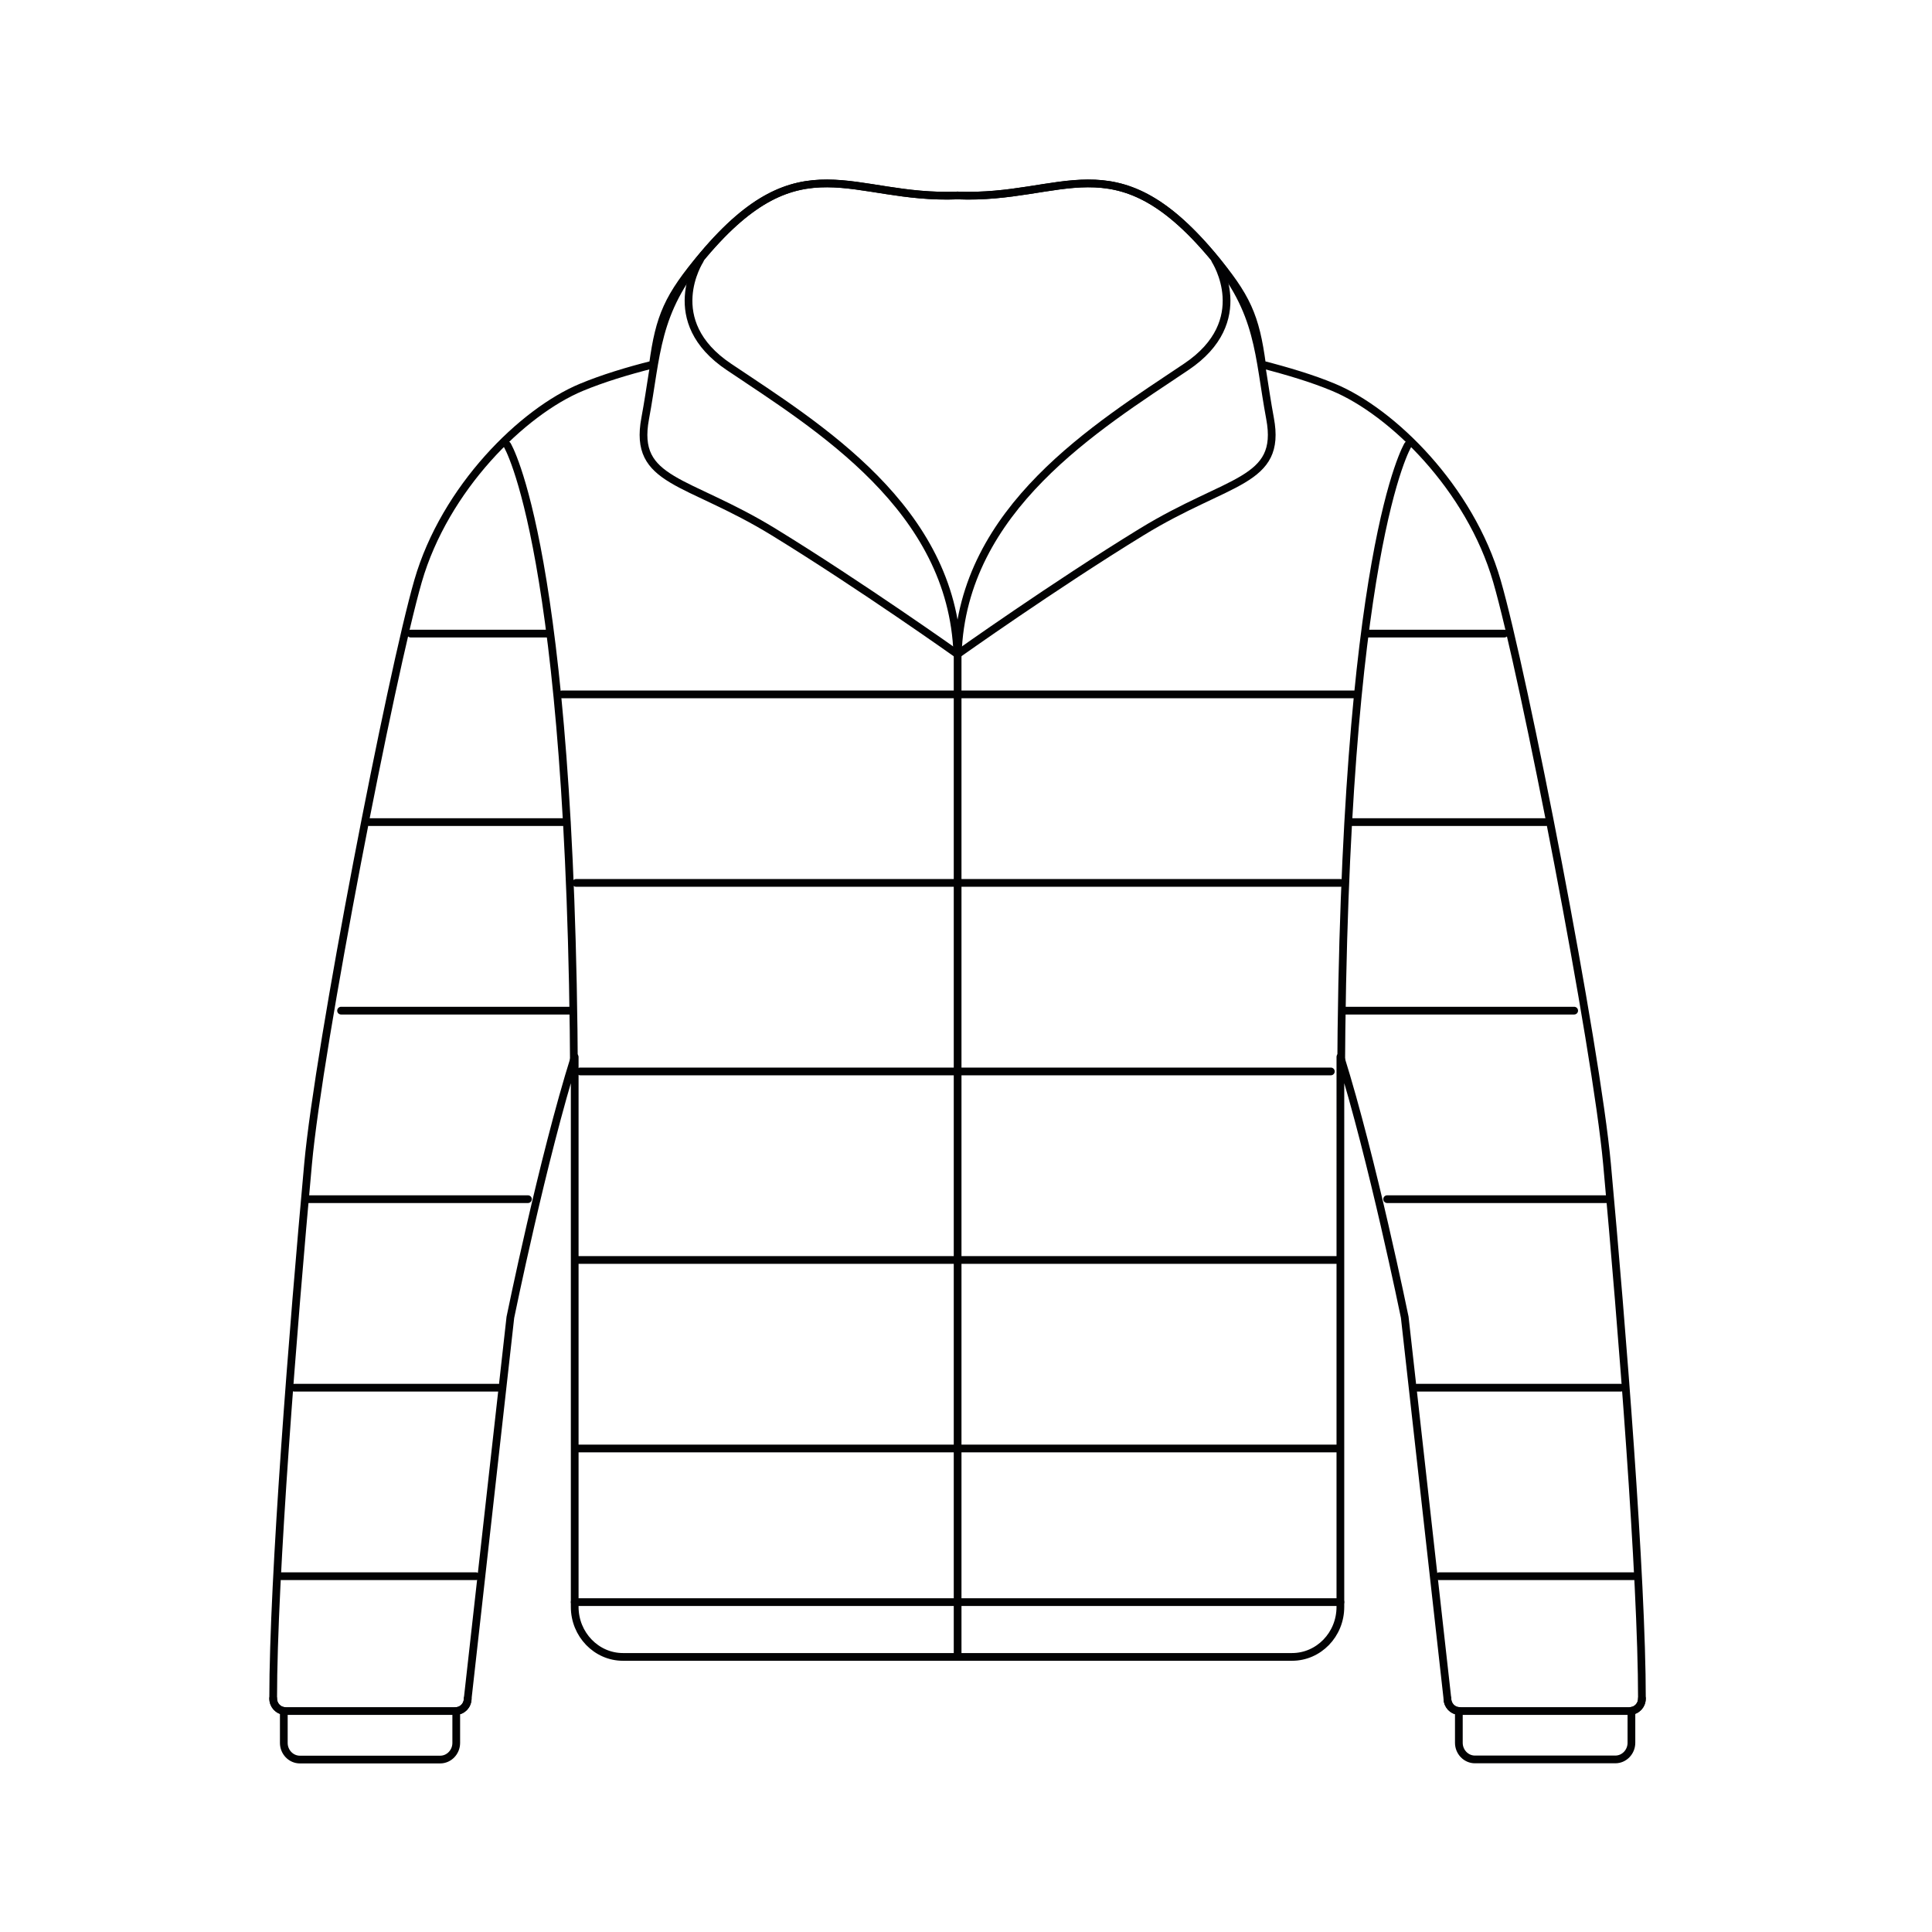 <?xml version="1.0" encoding="utf-8"?>
<!-- Generator: Adobe Illustrator 24.2.1, SVG Export Plug-In . SVG Version: 6.00 Build 0)  -->
<svg version="1.1" id="Layer_1" xmlns="http://www.w3.org/2000/svg" xmlns:xlink="http://www.w3.org/1999/xlink" x="0px" y="0px"
	 viewBox="0 0 1417.3 1417.3" style="enable-background:new 0 0 1417.3 1417.3;" xml:space="preserve">
<style type="text/css">
	.st0{fill:none;stroke:#020203;stroke-width:5.669;stroke-linecap:round;stroke-linejoin:round;stroke-miterlimit:10;}
</style>
<g>
	<path class="st0" d="M1204.5,1246c0-88.6-14.6-271.8-25.6-392.1c-7.8-85.9-61-359.6-80.8-427.7c-19.7-68.1-76.8-124.2-119.9-142.1
		c-15.3-6.4-33.7-11.9-52.4-16.7c-4.8-35.4-10.9-49.6-36.9-80.4c-71.6-84.9-108.5-40.4-186.5-43.6c-77.9,3.1-114.8-41.3-186.5,43.6
		c-26,30.8-32.1,45.1-36.9,80.4c-18.7,4.7-37,10.3-52.4,16.7c-43.2,17.9-100.2,74-119.9,142.1C287,494.4,233.8,768,226,853.9
		c-11,120.3-25.6,303.5-25.6,392.1c0,4.7,3.4,8.5,7.8,9.1v23.5c0,6.7,5.3,12.2,11.8,12.2h102.9c6.5,0,11.8-5.5,11.8-12.2v-23.4
		c4.7-0.3,8.4-4.2,8.4-9.1l31.3-279.7c0,0,23.8-116.6,47.2-191v403.4c0,20.2,15.9,36.7,35.4,36.7h490.8c19.6,0,35.5-16.4,35.5-36.7
		V775.3c23.4,74.5,47.2,191,47.2,191l31.3,279.7c0,4.9,3.7,8.9,8.4,9.1v23.4c0,6.7,5.3,12.2,11.8,12.2H1185
		c6.5,0,11.8-5.5,11.8-12.2v-23.5C1201.1,1254.5,1204.5,1250.7,1204.5,1246z"/>
	<path class="st0" d="M200.4,1246c0,5.1,4,9.2,8.9,9.2h124.9c4.9,0,8.9-4.1,8.9-9.2"/>
	<path class="st0" d="M1204.5,1246c0,5.1-4,9.2-8.9,9.2h-124.9c-4.9,0-8.9-4.1-8.9-9.2"/>
	<line class="st0" x1="421.6" y1="1175.3" x2="983.3" y2="1175.3"/>
	<path class="st0" d="M702.4,479.9c0,0-70.8-50.3-134.8-89.6c-64.1-39.3-103.1-36.1-94.3-83.3c8.8-47.1,7-77.6,42.7-120
		c71.6-84.9,108.5-40.4,186.5-43.6c77.9,3.1,114.8-41.3,186.5,43.6c35.8,42.4,33.9,72.8,42.7,120c8.8,47.1-30.2,44-94.3,83.3
		c-64.1,39.3-134.9,89.6-134.9,89.6"/>
	<path class="st0" d="M513.4,190.9c0,0-29,44.6,21.4,78.3c65.6,44,163.8,103.7,167.5,210.6"/>
	<path class="st0" d="M891.5,190.9c0,0,29,44.6-21.4,78.3c-65.6,44-163.8,103.7-167.5,210.6"/>
	<line class="st0" x1="702.5" y1="473.4" x2="702.5" y2="1215.3"/>
	<g>
		<line class="st0" x1="422.6" y1="1062.6" x2="981.5" y2="1062.6"/>
		<line class="st0" x1="423.4" y1="924.3" x2="981.5" y2="924.3"/>
		<line class="st0" x1="425.6" y1="786" x2="976.3" y2="786"/>
		<line class="st0" x1="422.6" y1="647.7" x2="983.4" y2="647.7"/>
		<line class="st0" x1="412.3" y1="509.4" x2="995.4" y2="509.4"/>
	</g>
	<g>
		<line class="st0" x1="206.5" y1="1156.3" x2="349.2" y2="1156.3"/>
		<line class="st0" x1="215.9" y1="1018" x2="365.4" y2="1018"/>
		<line class="st0" x1="224.9" y1="879.7" x2="387.3" y2="879.7"/>
		<line class="st0" x1="250.2" y1="741.4" x2="418.6" y2="741.4"/>
		<line class="st0" x1="270.8" y1="603.1" x2="415.6" y2="603.1"/>
		<line class="st0" x1="301.3" y1="464.8" x2="401.8" y2="464.8"/>
		<path class="st0" d="M372.1,326.5c0,0,47.2,76.8,49,464.6"/>
	</g>
	<g>
		<line class="st0" x1="1198.4" y1="1156.3" x2="1055.7" y2="1156.3"/>
		<line class="st0" x1="1189" y1="1018" x2="1039.5" y2="1018"/>
		<line class="st0" x1="1180" y1="879.7" x2="1017.6" y2="879.7"/>
		<line class="st0" x1="1154.8" y1="741.4" x2="986.3" y2="741.4"/>
		<line class="st0" x1="1134.1" y1="603.1" x2="989.3" y2="603.1"/>
		<line class="st0" x1="1103.6" y1="464.8" x2="1003.1" y2="464.8"/>
		<path class="st0" d="M1032.8,326.5c0,0-47.2,76.8-49,464.6"/>
	</g>
</g>
</svg>
